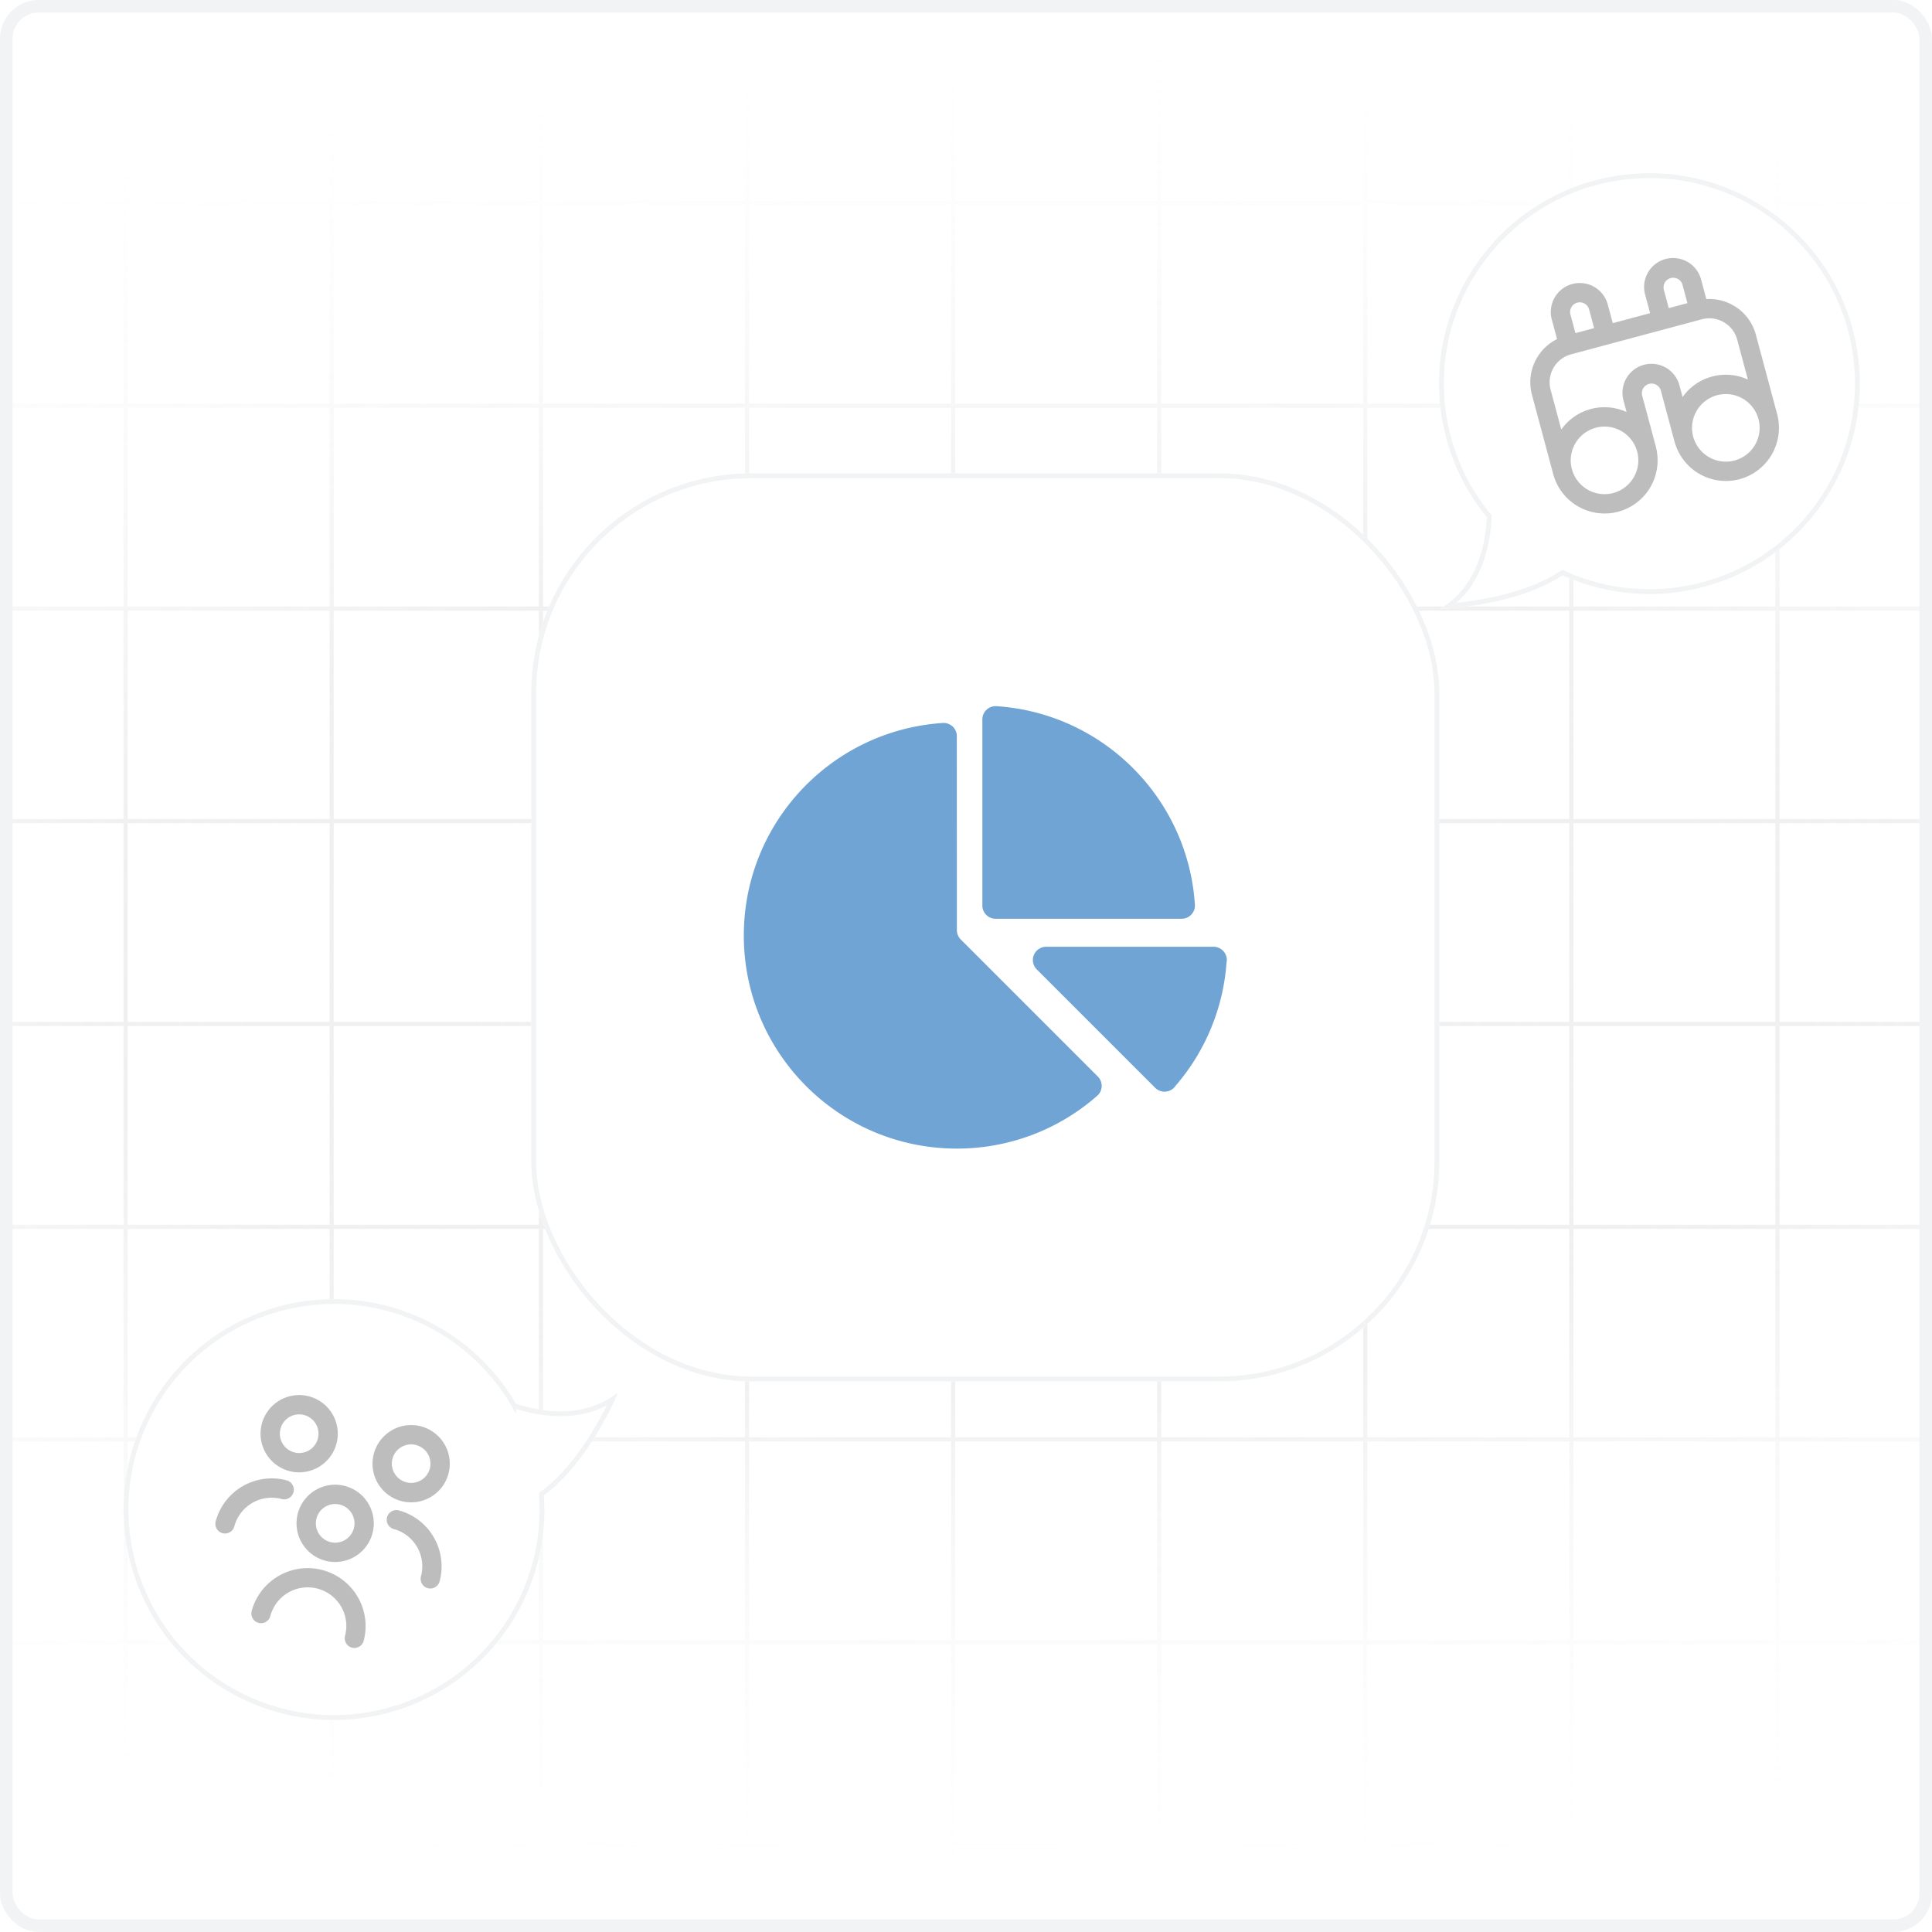 <svg xmlns="http://www.w3.org/2000/svg" width="154" height="154" fill="none"><g clip-path="url(#a)"><rect width="154" height="154" fill="#fff" rx="3.08"/><path stroke="url(#b)" stroke-linecap="round" stroke-linejoin="round" stroke-miterlimit="10" stroke-width=".329" d="M-137.83-.77H292.6m-430.43 16.94H292.6m-430.43 16.17H292.6m-430.43 16.17H292.6m-430.43 16.94H292.6m-430.43 16.17H292.6m-430.43 16.17H292.6m-430.43 16.94H292.6m-430.43 16.17H292.6m-430.43 16.17H292.6m-430.43 16.94H292.6m-430.43 11.55V-21.56M43.12 175.56V-21.56m180.95 197.12V-21.56m-345.474 197.12V-21.56m180.95 197.12V-21.56m180.95 197.12V-21.56m-345.473 197.12V-21.56m180.95 197.12V-21.56m180.95 197.12V-21.56M-88.55 175.56V-21.56M92.4 175.56V-21.56m180.95 197.12V-21.56M-72.124 175.56V-21.56m180.95 197.12V-21.56m180.95 197.12V-21.56M-55.697 175.56V-21.56m180.95 197.12V-21.56M-39.27 175.56V-21.56m180.95 197.12V-21.56M-22.843 175.56V-21.56m180.949 197.12V-21.56M-6.417 175.56V-21.56m180.95 197.12V-21.56M10.01 175.56V-21.56m180.95 197.12V-21.56M26.437 175.56V-21.56m180.949 197.12V-21.56" opacity=".4"/><g filter="url(#c)"><rect width="72.38" height="72.38" x="42.35" y="37.73" fill="#fff" rx="17.547"/><rect width="71.995" height="71.995" x="42.542" y="37.922" stroke="#F2F3F4" stroke-width=".385" rx="17.354"/></g><g fill="#6FA4D5" clip-path="url(#d)"><path d="M96.731 75.467H83.388a1.06 1.06 0 0 0-1.058 1.058c0 .297.126.565.323.758l9.395 9.395a1.06 1.06 0 0 0 1.657-.13 16.87 16.87 0 0 0 4.063-9.833.8.8 0 0 0 .022-.19c0-.583-.472-1.058-1.059-1.058M79.359 56.286a1.06 1.06 0 0 0-1.055 1.058v14.829c0 .587.472 1.062 1.055 1.062H94.19c.584 0 1.059-.475 1.059-1.062-.524-8.534-7.353-15.364-15.891-15.887"/><path d="m87.51 85.813-10.94-10.94a1.05 1.05 0 0 1-.297-.74l-.004-15.452c0-.583-.472-1.055-1.055-1.055-8.886.542-15.924 7.925-15.924 16.946 0 9.377 7.602 16.982 16.979 16.982a16.9 16.9 0 0 0 11.17-4.192c.231-.194.376-.483.376-.806 0-.286-.115-.55-.305-.743"/></g><g filter="url(#e)"><path fill="#fff" d="M129.038 13.989c-9.163 1.346-15.498 9.866-14.152 19.028a16.7 16.7 0 0 0 3.624 8.196c-.087 2.15-.733 5.544-3.729 7.336 0 0 6.132-.238 9.779-2.697a16.7 16.7 0 0 0 9.355 1.318c9.162-1.347 15.498-9.867 14.151-19.03S138.2 12.643 129.038 13.99"/><path stroke="#F2F3F4" stroke-width=".385" d="M129.065 14.179c9.058-1.331 17.48 4.932 18.811 13.99s-4.933 17.479-13.99 18.81a16.5 16.5 0 0 1-9.246-1.302l-.098-.045-.09.06c-1.79 1.207-4.203 1.876-6.184 2.241-.987.182-1.863.288-2.49.348q-.157.014-.291.023c2.563-1.914 3.134-5.068 3.216-7.084l.002-.073-.046-.056a16.5 16.5 0 0 1-3.582-8.102c-1.331-9.057 4.931-17.479 13.988-18.81Z"/></g><g filter="url(#f)"><path fill="#fff" d="M11.933 112.242c4.463-8.114 14.66-11.073 22.774-6.609a16.7 16.7 0 0 1 6.412 6.26c2.046.67 5.452 1.25 8.177-.931 0 0-2.366 5.663-5.945 8.221a16.7 16.7 0 0 1-2.034 9.225c-4.464 8.114-14.66 11.072-22.775 6.608s-11.073-14.66-6.61-22.774"/><path stroke="#F2F3F4" stroke-width=".385" d="M12.101 112.334c-4.412 8.021-1.487 18.101 6.534 22.514 8.02 4.413 18.1 1.487 22.513-6.534a16.5 16.5 0 0 0 2.012-9.118l-.008-.107.088-.063c1.756-1.256 3.226-3.283 4.26-5.011.516-.862.921-1.645 1.197-2.212q.067-.142.123-.265c-2.69 1.732-5.844 1.166-7.761.538l-.07-.024-.036-.062a16.5 16.5 0 0 0-6.339-6.188c-8.02-4.413-18.1-1.488-22.513 6.532Z"/></g><g clip-path="url(#g)"><path fill="#BDBDBD" d="M138.17 24.35a3.82 3.82 0 0 0-2.158-.51l-.419-1.562a2.313 2.313 0 0 0-2.829-1.633 2.31 2.31 0 0 0-1.633 2.829l.398 1.488-2.975.797-.399-1.488a2.31 2.31 0 0 0-2.829-1.633 2.31 2.31 0 0 0-1.633 2.829l.419 1.563a3.83 3.83 0 0 0-1.615 1.519 3.83 3.83 0 0 0-.384 2.921l1.694 6.322a4.24 4.24 0 0 0 5.187 2.995 4.237 4.237 0 0 0 3.02-5.066c-.003-.01.001-.021-.002-.032l-1.12-4.18a.771.771 0 0 1 1.488-.398l1.12 4.18c.002.01.011.018.014.028a4.237 4.237 0 0 0 5.149 2.877 4.24 4.24 0 0 0 2.994-5.187l-1.694-6.322a3.83 3.83 0 0 0-1.793-2.338m-5.552-1.275a.771.771 0 0 1 1.488-.398l.398 1.487-1.487.399zm-6.893 1.05c.41-.11.833.135.943.545l.399 1.487-1.488.399-.399-1.488a.77.77 0 0 1 .545-.943m2.87 15.174a2.7 2.7 0 0 1-3.301-1.905 2.7 2.7 0 0 1 1.906-3.3 2.7 2.7 0 0 1 3.301 1.905 2.7 2.7 0 0 1-1.906 3.3m2.443-10.22a2.31 2.31 0 0 0-1.633 2.829l.251.938a4.22 4.22 0 0 0-5.206 1.395l-.85-3.17a2.3 2.3 0 0 1 .231-1.752 2.3 2.3 0 0 1 1.403-1.076l10.413-2.79a2.3 2.3 0 0 1 1.753.23c.534.308.916.807 1.076 1.403l.849 3.17a4.22 4.22 0 0 0-2.855-.241c-.987.264-1.8.86-2.351 1.635l-.252-.938a2.31 2.31 0 0 0-2.829-1.633m7.226 7.63a2.7 2.7 0 0 1-3.301-1.906 2.7 2.7 0 0 1 1.906-3.3 2.7 2.7 0 0 1 3.301 1.905 2.7 2.7 0 0 1-1.906 3.3"/></g><g clip-path="url(#h)"><path fill="#BDBDBD" d="M25.92 124.402a3.083 3.083 0 0 1-1.966-4.338 3.08 3.08 0 0 1 2.964-1.711 3.08 3.08 0 1 1-.998 6.049m1.195-4.463a1.538 1.538 0 0 0-1.935 1.387 1.54 1.54 0 0 0 1.738 1.627 1.537 1.537 0 0 0 1.133-2.296 1.54 1.54 0 0 0-.936-.718m1.872 10.865a4.62 4.62 0 0 0-8.925-2.392.769.769 0 0 0 1.129.866.77.77 0 0 0 .358-.467 3.08 3.08 0 0 1 3.773-2.178 3.076 3.076 0 0 1 2.178 3.772.77.77 0 0 0 1.487.399m2.99-11.157a3.075 3.075 0 0 1-2.257-2.573 3.079 3.079 0 1 1 2.256 2.573m1.195-4.462a1.538 1.538 0 0 0-1.935 1.386 1.541 1.541 0 0 0 3.024.5 1.54 1.54 0 0 0-1.089-1.886m1.872 10.864a4.625 4.625 0 0 0-3.267-5.658.77.77 0 0 0-.399 1.487 3.08 3.08 0 0 1 2.178 3.773.77.77 0 1 0 1.488.398m-11.993-8.793a3.084 3.084 0 0 1-1.965-4.338 3.08 3.08 0 0 1 2.964-1.711 3.08 3.08 0 1 1-.999 6.049m1.196-4.463a1.538 1.538 0 0 0-1.935 1.387 1.54 1.54 0 0 0 1.737 1.627 1.53 1.53 0 0 0 1.287-1.128 1.54 1.54 0 0 0-1.089-1.886m-5.566 8.872a3.08 3.08 0 0 1 3.772-2.178.77.77 0 1 0 .399-1.488 4.626 4.626 0 0 0-5.658 3.267.77.77 0 0 0 .544.943.77.77 0 0 0 .943-.544"/></g></g><rect width="153" height="153" x=".5" y=".5" stroke="#F2F3F4" rx="2.58"/><defs><clipPath id="a"><rect width="154" height="154" fill="#fff" rx="3.08"/></clipPath><clipPath id="d"><path fill="#fff" d="M59.29 54.67h38.5v38.5h-38.5z"/></clipPath><clipPath id="g"><path fill="#fff" d="m120.12 24.033 17.85-4.783 4.783 17.85-17.85 4.783z"/></clipPath><clipPath id="h"><path fill="#fff" d="m20.183 110.11 17.85 4.783-4.783 17.85-17.85-4.783z"/></clipPath><filter id="c" width="89.927" height="89.927" x="33.577" y="28.957" color-interpolation-filters="sRGB" filterUnits="userSpaceOnUse"><feFlood flood-opacity="0" result="BackgroundImageFix"/><feColorMatrix in="SourceAlpha" result="hardAlpha" values="0 0 0 0 0 0 0 0 0 0 0 0 0 0 0 0 0 0 127 0"/><feOffset/><feGaussianBlur stdDeviation="4.387"/><feComposite in2="hardAlpha" operator="out"/><feColorMatrix values="0 0 0 0 0 0 0 0 0 0 0 0 0 0 0 0 0 0 0.08 0"/><feBlend in2="BackgroundImageFix" result="effect1_dropShadow_1220_1650"/><feBlend in="SourceGraphic" in2="effect1_dropShadow_1220_1650" result="shape"/></filter><filter id="e" width="42.781" height="43.981" x="110.086" y="9.188" color-interpolation-filters="sRGB" filterUnits="userSpaceOnUse"><feFlood flood-opacity="0" result="BackgroundImageFix"/><feColorMatrix in="SourceAlpha" result="hardAlpha" values="0 0 0 0 0 0 0 0 0 0 0 0 0 0 0 0 0 0 127 0"/><feOffset/><feGaussianBlur stdDeviation="2.31"/><feComposite in2="hardAlpha" operator="out"/><feColorMatrix values="0 0 0 0 0 0 0 0 0 0 0 0 0 0 0 0 0 0 0.06 0"/><feBlend in2="BackgroundImageFix" result="effect1_dropShadow_1220_1650"/><feBlend in="SourceGraphic" in2="effect1_dropShadow_1220_1650" result="shape"/></filter><filter id="f" width="48.683" height="42.783" x="5.233" y="98.933" color-interpolation-filters="sRGB" filterUnits="userSpaceOnUse"><feFlood flood-opacity="0" result="BackgroundImageFix"/><feColorMatrix in="SourceAlpha" result="hardAlpha" values="0 0 0 0 0 0 0 0 0 0 0 0 0 0 0 0 0 0 127 0"/><feOffset/><feGaussianBlur stdDeviation="2.31"/><feComposite in2="hardAlpha" operator="out"/><feColorMatrix values="0 0 0 0 0 0 0 0 0 0 0 0 0 0 0 0 0 0 0.06 0"/><feBlend in2="BackgroundImageFix" result="effect1_dropShadow_1220_1650"/><feBlend in="SourceGraphic" in2="effect1_dropShadow_1220_1650" result="shape"/></filter><radialGradient id="b" cx="0" cy="0" r="1" gradientTransform="matrix(0 77 -168.137 0 80.465 77)" gradientUnits="userSpaceOnUse"><stop stop-color="#E3E3E3"/><stop offset=".439" stop-color="#BCBCBC" stop-opacity=".538"/><stop offset="1" stop-color="#fff" stop-opacity="0"/></radialGradient></defs></svg>